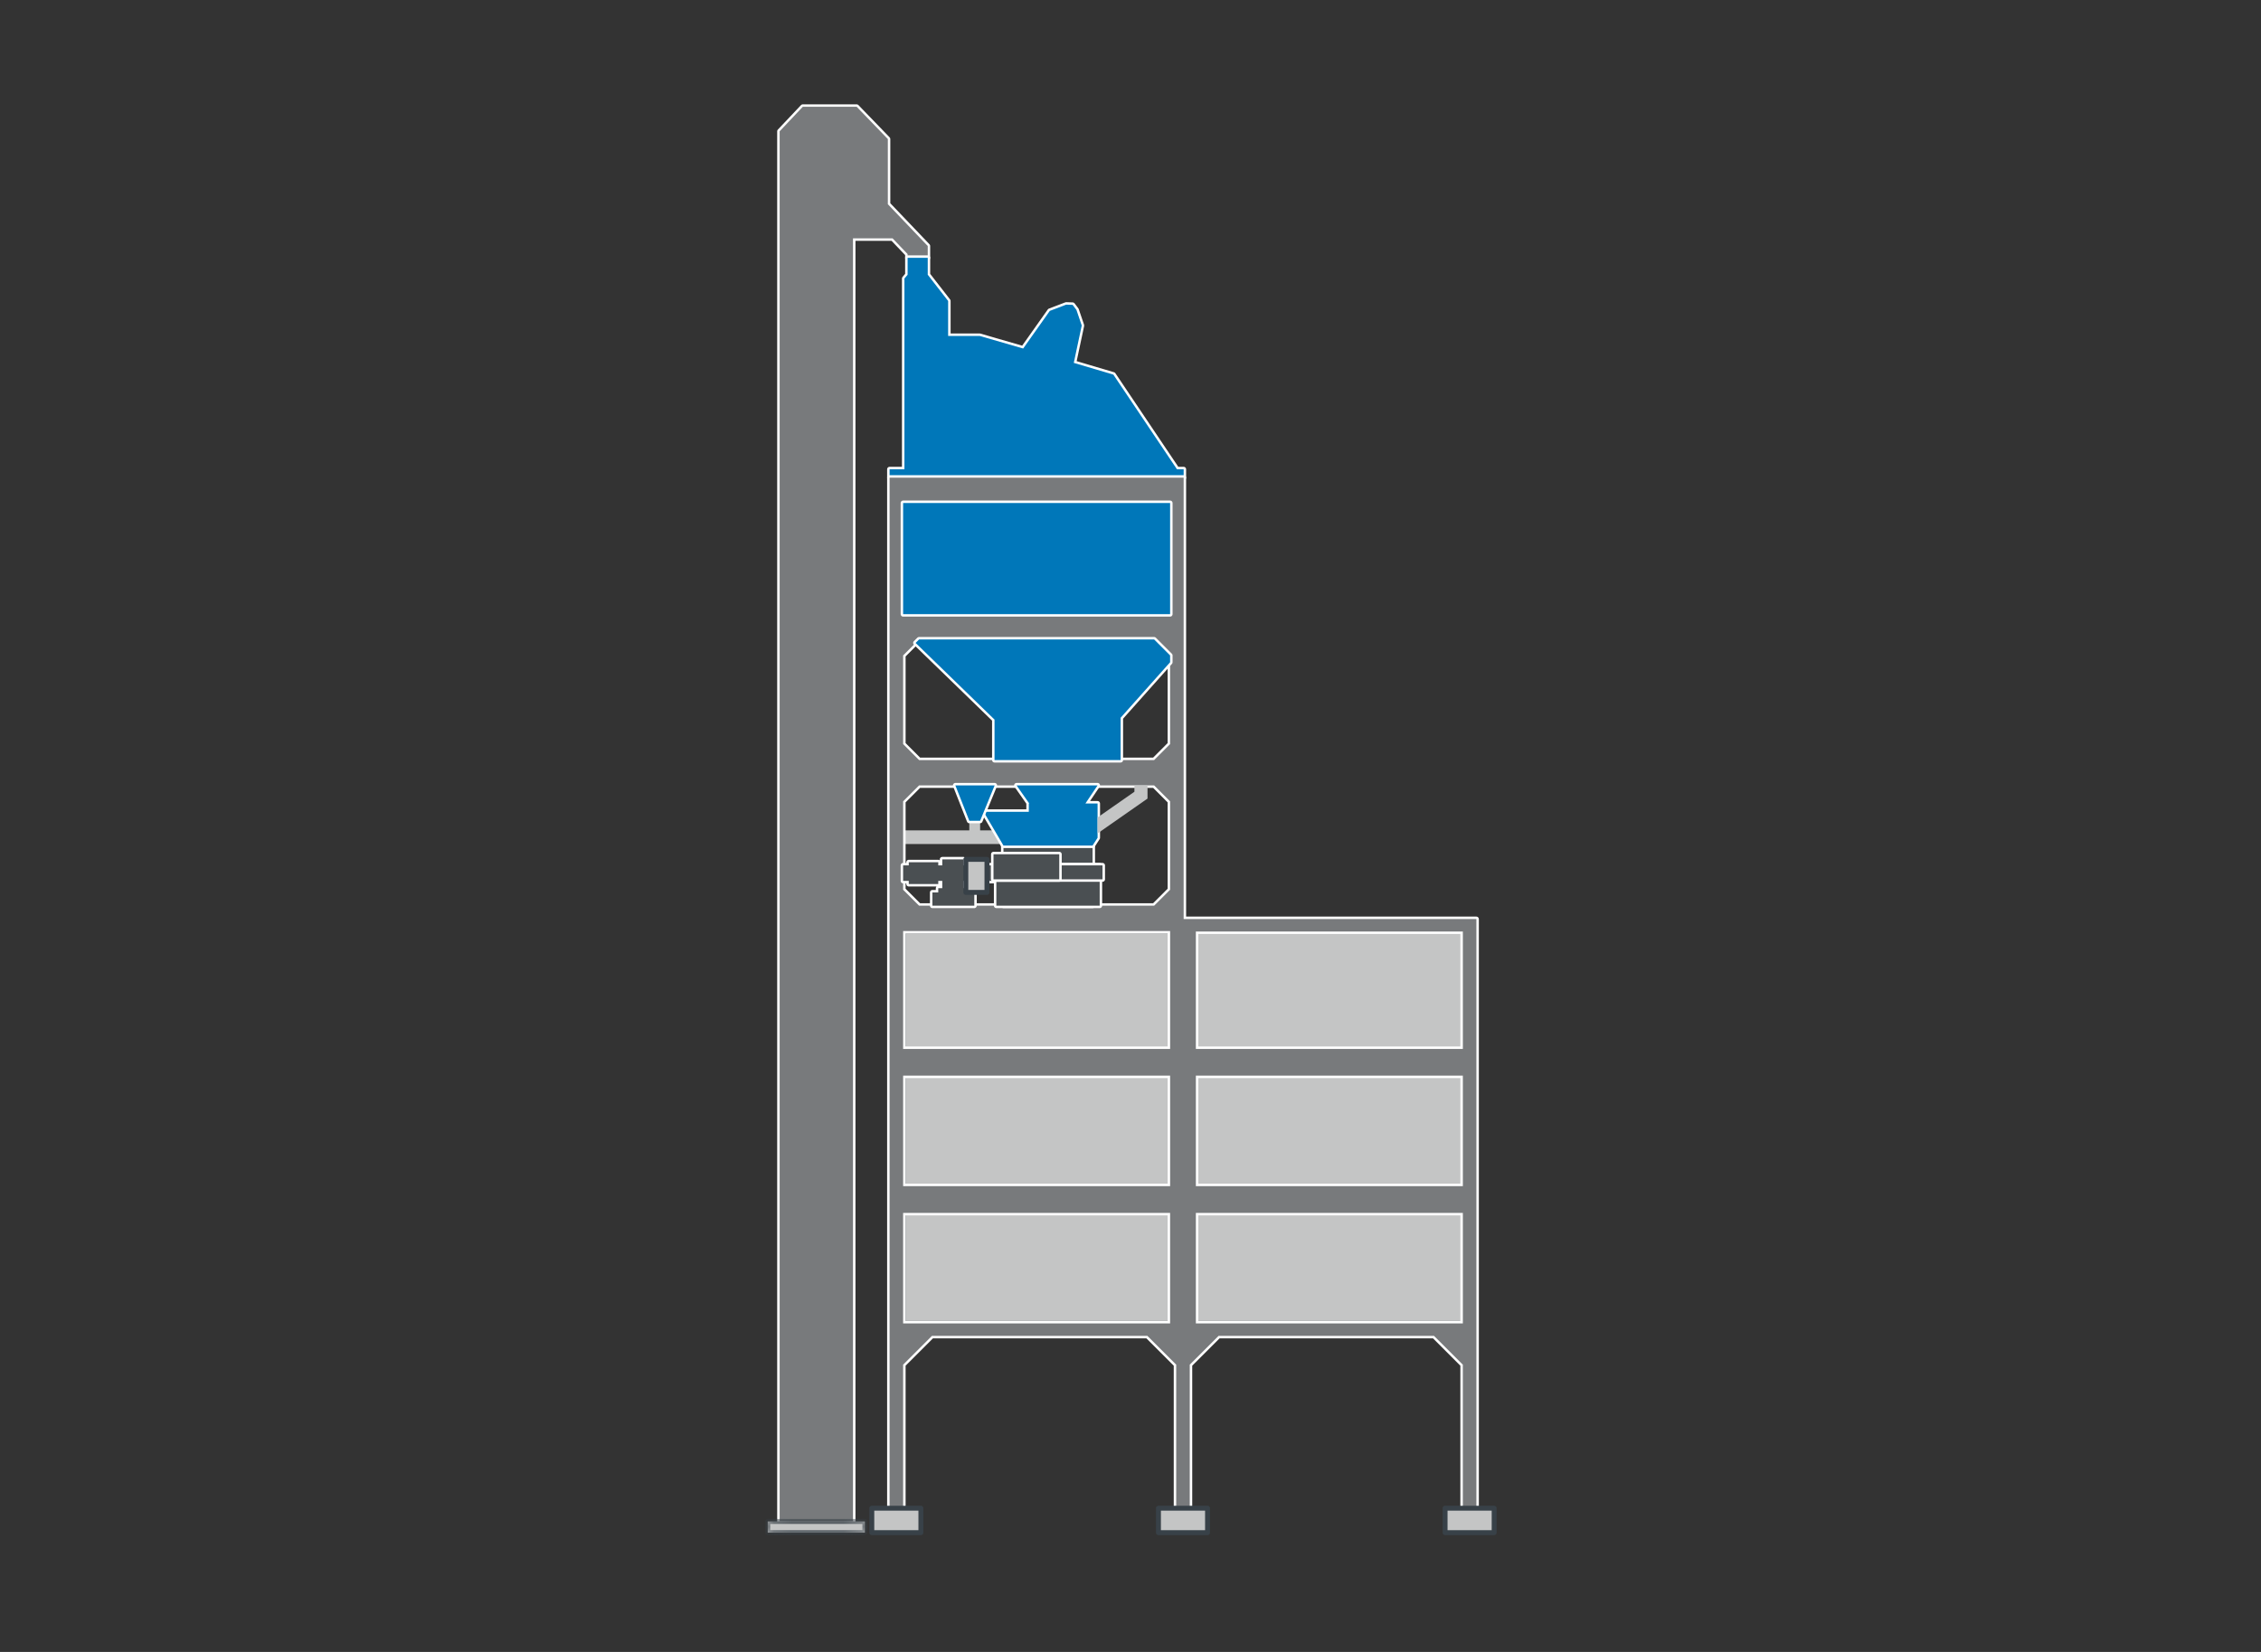 <?xml version="1.0" encoding="UTF-8"?>
<svg width="130px" height="95px" viewBox="0 0 130 95" version="1.1" xmlns="http://www.w3.org/2000/svg" xmlns:xlink="http://www.w3.org/1999/xlink">
    <rect x="0" y="0" width="130" height="95" fill="#333333" stroke="none"/>
    <!-- Generator: Sketch 56.3 (81716) - https://sketch.com -->
    <title>brand-selector/benninghoven</title>
    <desc>Created with Sketch.</desc>
    <defs>
        <polygon id="path-1" points="0.142 0.034 5.729 0.034 5.729 1 0.142 1"></polygon>
    </defs>
    <g id="brand-selector/benninghoven" stroke="none" stroke-width="1" fill="none" fill-rule="evenodd">
        <g id="Group-42" transform="translate(44, 6)">
            <polygon id="Fill-1" fill="#C4C5C5" points="7.926 41.754 11.732 41.754 11.732 41.202 12.354 41.202 12.354 41.754 13.606 41.754 13.606 42.539 7.926 42.539"></polygon>
            <polygon id="Fill-2" fill="#C4C5C5" points="7.926 70.105 40.497 70.105 40.497 47.541 7.926 47.541"></polygon>
            <polygon id="Stroke-3" stroke="#384148" stroke-width="0.283" stroke-linejoin="round" points="7.926 70.105 40.497 70.105 40.497 47.541 7.926 47.541"></polygon>
            <polygon id="Stroke-4" stroke="#FFFFFF" stroke-width="0.283" stroke-linejoin="round" points="7.048 1.996 5.256 0.142 2.158 0.142 0.827 1.55 0.827 7.708 0.827 81.494 5.045 81.494 5.045 7.708 7.322 7.708 8.184 8.611 8.184 8.827 9.341 8.827 9.341 8.146 7.048 5.744"></polygon>
            <polygon id="Fill-5" fill="#787A7C" points="2.157 0.141 0.827 1.55 0.827 7.707 0.827 81.494 5.044 81.494 5.044 7.707 7.321 7.707 8.183 8.611 8.183 8.827 9.342 8.827 9.342 8.146 7.048 5.744 7.048 1.996 5.257 0.141"></polygon>
            <polygon id="Fill-6" fill="#C4C5C5" points="0.141 82.141 5.729 82.141 5.729 81.495 0.141 81.495"></polygon>
            <g id="Group-9" transform="translate(0, 81.284)">
                <mask id="mask-2" fill="white">
                    <use xlink:href="#path-1"></use>
                </mask>
                <g id="Clip-8"></g>
                <polygon id="Stroke-7" stroke="#384148" stroke-width="0.283" stroke-linejoin="round" mask="url(#mask-2)" points="0.142 0.857 5.729 0.857 5.729 0.21 0.142 0.21"></polygon>
            </g>
            <polygon id="Stroke-10" stroke="#FFFFFF" stroke-width="0.283" stroke-linejoin="round" points="9.342 9.799 9.342 8.827 8.184 8.827 8.184 9.799 8.001 10.017 8.001 13.32 8.001 20.987 7.148 20.987 7.148 21.47 24.056 21.47 24.056 20.987 23.672 20.987 20.014 15.543 17.739 14.868 18.196 12.719 17.89 11.819 17.673 11.532 17.303 11.519 16.359 11.879 14.829 14.043 12.333 13.32 10.515 13.32 10.515 11.308"></polygon>
            <polygon id="Fill-11" fill="#0077B9" points="9.342 9.799 9.342 8.827 8.184 8.827 8.184 9.799 8.001 10.017 8.001 13.32 8.001 20.987 7.148 20.987 7.148 21.47 24.056 21.47 24.056 20.987 23.672 20.987 20.014 15.543 17.739 14.868 18.196 12.719 17.89 11.819 17.673 11.532 17.303 11.519 16.359 11.879 14.829 14.043 12.333 13.32 10.515 13.32 10.515 11.308"></polygon>
            <path d="M7.148,21.47 L24.056,21.47 L24.056,23.067 L24.056,23.37 L24.056,46.854 L40.108,46.854 L40.887,46.854 L40.887,47.57 L40.887,80.735 L40.108,80.735 L40.108,72.481 L38.451,70.824 L26.064,70.824 L24.407,72.481 L24.407,80.735 L23.628,80.735 L23.628,72.481 L21.971,70.824 L9.584,70.824 L7.927,72.481 L7.927,80.735 L7.148,80.735 L7.148,23.37 L7.148,23.067 L7.148,21.47 Z M24.758,54.323 L40.109,54.323 L40.109,47.57 L24.758,47.57 L24.758,54.323 Z M24.758,62.214 L40.109,62.214 L40.109,55.86 L24.758,55.86 L24.758,62.214 Z M24.758,70.106 L40.109,70.106 L40.109,63.752 L24.758,63.752 L24.758,70.106 Z M7.927,29.319 L23.278,29.319 L23.278,22.927 L7.927,22.927 L7.927,29.319 Z M23.277,31.693 L22.36,30.776 L8.844,30.776 L7.927,31.693 L7.927,36.792 L8.844,37.71 L22.36,37.71 L23.277,36.792 L23.277,31.693 Z M7.927,62.214 L23.278,62.214 L23.278,55.86 L7.927,55.86 L7.927,62.214 Z M7.926,70.106 L23.277,70.106 L23.277,63.752 L7.926,63.752 L7.926,70.106 Z M7.927,54.323 L23.278,54.323 L23.278,47.543 L7.927,47.543 L7.927,54.323 Z M23.277,45.168 L22.36,46.085 L8.844,46.085 L7.927,45.168 L7.927,40.084 L8.844,39.167 L22.36,39.167 L23.277,40.084 L23.277,45.168 Z" id="Stroke-12" stroke="#FFFFFF" stroke-width="0.283" stroke-linejoin="round"></path>
            <path d="M7.148,21.47 L24.056,21.47 L24.056,23.067 L24.056,23.37 L24.056,46.854 L40.108,46.854 L40.887,46.854 L40.887,47.57 L40.887,80.735 L40.108,80.735 L40.108,72.481 L38.451,70.824 L26.064,70.824 L24.407,72.481 L24.407,80.735 L23.628,80.735 L23.628,72.481 L21.971,70.824 L9.584,70.824 L7.927,72.481 L7.927,80.735 L7.148,80.735 L7.148,23.37 L7.148,23.067 L7.148,21.47 Z M24.758,54.323 L40.109,54.323 L40.109,47.57 L24.758,47.57 L24.758,54.323 Z M24.758,62.214 L40.109,62.214 L40.109,55.86 L24.758,55.86 L24.758,62.214 Z M24.758,70.106 L40.109,70.106 L40.109,63.752 L24.758,63.752 L24.758,70.106 Z M7.927,29.319 L23.278,29.319 L23.278,22.927 L7.927,22.927 L7.927,29.319 Z M23.277,31.693 L22.36,30.776 L8.844,30.776 L7.927,31.693 L7.927,36.792 L8.844,37.71 L22.36,37.71 L23.277,36.792 L23.277,31.693 Z M7.927,62.214 L23.278,62.214 L23.278,55.86 L7.927,55.86 L7.927,62.214 Z M7.926,70.106 L23.277,70.106 L23.277,63.752 L7.926,63.752 L7.926,70.106 Z M7.927,54.323 L23.278,54.323 L23.278,47.543 L7.927,47.543 L7.927,54.323 Z M23.277,45.168 L22.36,46.085 L8.844,46.085 L7.927,45.168 L7.927,40.084 L8.844,39.167 L22.36,39.167 L23.277,40.084 L23.277,45.168 Z" id="Fill-13" fill="#787A7C"></path>
            <polygon id="Fill-14" fill="#C4C5C5" points="6.126 82.141 8.948 82.141 8.948 80.734 6.126 80.734"></polygon>
            <polygon id="Stroke-15" stroke="#384148" stroke-width="0.283" stroke-linejoin="round" points="6.126 82.141 8.948 82.141 8.948 80.734 6.126 80.734"></polygon>
            <polygon id="Fill-17" fill="#C4C5C5" points="22.606 82.141 25.428 82.141 25.428 80.734 22.606 80.734"></polygon>
            <polygon id="Stroke-18" stroke="#384148" stroke-width="0.283" stroke-linejoin="round" points="22.607 82.141 25.429 82.141 25.429 80.734 22.607 80.734"></polygon>
            <polygon id="Stroke-20" stroke="#FFFFFF" stroke-width="0.283" stroke-linejoin="round" points="7.926 29.319 23.277 29.319 23.277 22.927 7.926 22.927"></polygon>
            <polygon id="Fill-21" fill="#0077B9" points="7.926 29.319 23.277 29.319 23.277 22.927 7.926 22.927"></polygon>
            <polygon id="Stroke-22" stroke="#FFFFFF" stroke-width="0.283" stroke-linejoin="round" points="13.182 37.71 20.432 37.71 20.432 35.277 23.277 32.085 23.277 31.692 22.36 30.775 8.843 30.775 8.644 30.974 13.182 35.382"></polygon>
            <polygon id="Fill-23" fill="#0077B9" points="13.182 37.71 20.432 37.71 20.432 35.277 23.277 32.085 23.277 31.692 22.36 30.775 8.843 30.775 8.644 30.974 13.182 35.382"></polygon>
            <polygon id="Stroke-24" stroke="#FFFFFF" stroke-width="0.283" stroke-linejoin="round" points="13.696 46.084 18.819 46.084 18.819 42.626 13.696 42.626"></polygon>
            <polygon id="Fill-25" fill="#4A4F52" points="13.696 46.084 18.819 46.084 18.819 42.626 13.696 42.626"></polygon>
            <polygon id="Stroke-26" stroke="#FFFFFF" stroke-width="0.283" stroke-linejoin="round" points="13.287 43.767 13.696 43.767 19.228 43.767 19.228 46.084 13.287 46.084 13.287 44.658 11.392 44.658 11.392 45.078 11.682 45.078 11.682 45.322 12.019 45.322 12.019 46.084 9.61 46.084 9.61 45.322 9.947 45.322 9.947 45.078 10.177 45.078 10.177 44.658 9.947 44.658 9.947 44.84 8.251 44.84 8.251 44.658 7.926 44.658 7.926 43.767 8.251 43.767 8.251 43.586 9.947 43.586 9.947 43.767 10.177 43.767 10.177 43.422 11.392 43.422 11.392 43.767"></polygon>
            <polygon id="Fill-27" fill="#4A4F52" points="13.287 43.767 13.696 43.767 19.228 43.767 19.228 46.084 13.287 46.084 13.287 44.658 11.392 44.658 11.392 45.078 11.682 45.078 11.682 45.322 12.019 45.322 12.019 46.084 9.61 46.084 9.61 45.322 9.947 45.322 9.947 45.078 10.177 45.078 10.177 44.658 9.947 44.658 9.947 44.84 8.251 44.84 8.251 44.658 7.926 44.658 7.926 43.767 8.251 43.767 8.251 43.586 9.947 43.586 9.947 43.767 10.177 43.767 10.177 43.422 11.392 43.422 11.392 43.767"></polygon>
            <polygon id="Stroke-28" stroke="#FFFFFF" stroke-width="0.283" stroke-linejoin="round" points="13.123 44.569 19.392 44.569 19.392 43.767 13.123 43.767"></polygon>
            <polygon id="Fill-29" fill="#4A4F52" points="13.123 44.569 19.391 44.569 19.391 43.767 13.123 43.767"></polygon>
            <polygon id="Stroke-30" stroke="#FFFFFF" stroke-width="0.283" stroke-linejoin="round" points="13.123 44.568 16.904 44.568 16.904 43.127 13.123 43.127"></polygon>
            <polygon id="Fill-31" fill="#4A4F52" points="13.123 44.568 16.904 44.568 16.904 43.127 13.123 43.127"></polygon>
            <polygon id="Stroke-32" stroke="#FFFFFF" stroke-width="0.283" stroke-linejoin="round" points="13.696 42.626 18.819 42.626 19.107 42.18 19.107 41.01 19.107 40.685 19.107 40.208 18.408 40.208 19.107 39.167 14.449 39.167 15.178 40.208 15.153 40.208 15.153 40.685 12.555 40.685"></polygon>
            <polygon id="Fill-33" fill="#0077B9" points="13.696 42.626 18.819 42.626 19.107 42.18 19.107 41.01 19.107 40.685 19.107 40.208 18.408 40.208 19.107 39.167 14.449 39.167 15.178 40.208 15.153 40.208 15.153 40.685 12.555 40.685"></polygon>
            <polygon id="Stroke-34" stroke="#FFFFFF" stroke-width="0.283" stroke-linejoin="round" points="11.732 41.202 12.354 41.202 13.189 39.167 10.93 39.167"></polygon>
            <polygon id="Fill-35" fill="#0077B9" points="11.732 41.202 12.354 41.202 13.189 39.167 10.93 39.167"></polygon>
            <polygon id="Fill-36" fill="#C4C5C5" points="21.978 39.925 21.978 39.167 21.225 39.167 21.225 39.532 19.107 41.01 19.107 41.929"></polygon>
            <polygon id="Fill-37" fill="#C4C5C5" points="11.532 45.321 12.747 45.321 12.747 43.422 11.532 43.422"></polygon>
            <polygon id="Stroke-38" stroke="#384148" stroke-width="0.283" stroke-linejoin="round" points="11.532 45.321 12.747 45.321 12.747 43.422 11.532 43.422"></polygon>
            <polygon id="Fill-39" fill="#C4C5C5" points="39.087 82.141 41.909 82.141 41.909 80.734 39.087 80.734"></polygon>
            <polygon id="Stroke-40" stroke="#384148" stroke-width="0.283" stroke-linejoin="round" points="39.087 82.141 41.909 82.141 41.909 80.734 39.087 80.734"></polygon>
        </g>
    </g>
</svg>